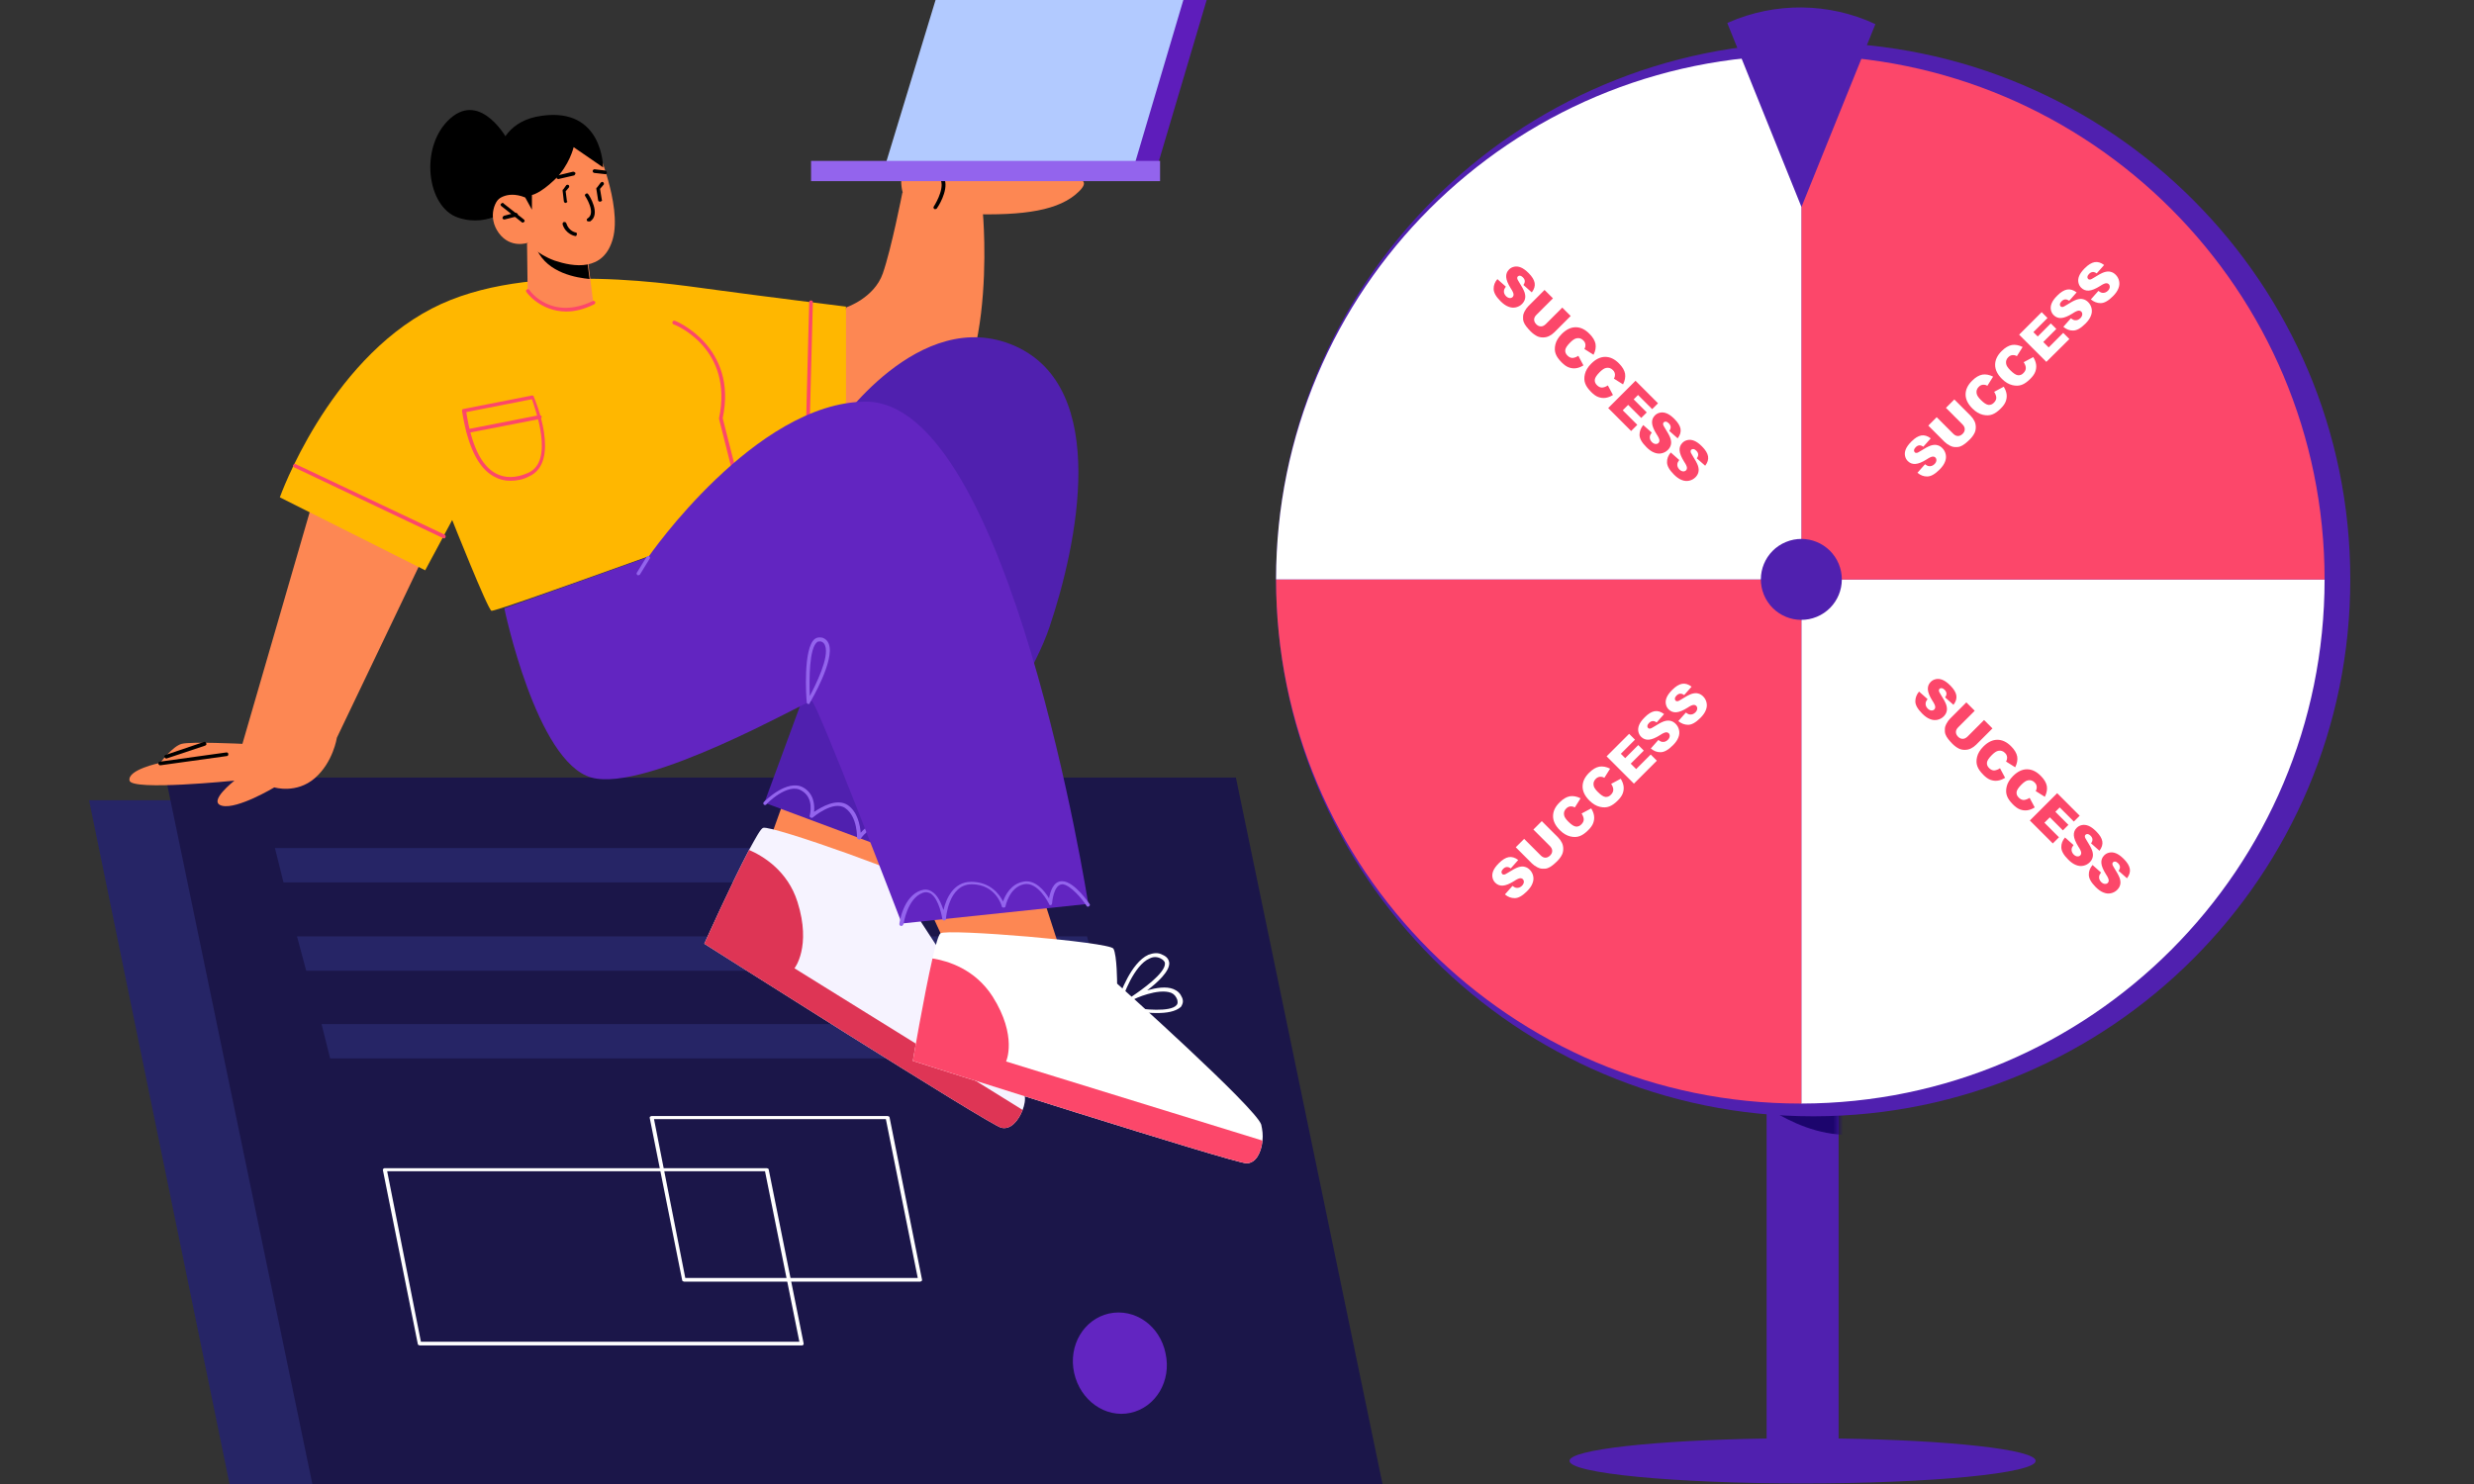 <svg width="500" height="300" viewBox="0 0 500 300" fill="none" xmlns="http://www.w3.org/2000/svg">
<rect x="0" y="0" width="500" height="300" fill="#333333" stroke="none"/>
<path d="M237.669 299.997H46.388L18 161.773H209.281L237.669 299.997Z" fill="#262566"/>
<path d="M279.405 299.997H63.124L33.496 157.188H249.777L279.405 299.997Z" fill="#1B1649"/>
<path d="M216.967 178.387H57.298L55.562 171.445H215.232L216.967 178.387Z" fill="#262566"/>
<path d="M221.43 196.239H61.885L60.025 189.297H219.695L221.43 196.239Z" fill="#262566"/>
<path d="M226.389 213.966H66.72L64.984 207.023H224.654L226.389 213.966Z" fill="#262566"/>
<path d="M162.05 271.983H84.819C84.695 271.983 84.447 271.859 84.447 271.735L77.381 236.528C77.381 236.404 77.381 236.28 77.505 236.28C77.629 236.156 77.629 236.156 77.753 236.156H154.984C155.108 236.156 155.356 236.28 155.356 236.404L162.422 271.611C162.422 271.735 162.422 271.859 162.298 271.859C162.298 271.983 162.174 271.983 162.05 271.983ZM85.067 271.239H161.554L154.612 236.776H78.249L85.067 271.239Z" fill="white"/>
<path d="M185.976 259.088H138.249C138.125 259.088 137.877 258.964 137.877 258.84L131.307 225.989C131.307 225.865 131.307 225.741 131.431 225.741C131.555 225.617 131.555 225.617 131.679 225.617H179.406C179.53 225.617 179.778 225.741 179.778 225.865L186.348 258.716C186.348 258.84 186.348 258.964 186.224 258.964C186.224 258.964 186.1 259.088 185.976 259.088ZM138.497 258.344H185.48L179.034 226.237H132.174L138.497 258.344Z" fill="white"/>
<path d="M235.561 273.589C236.801 279.167 233.578 284.498 228.495 285.614C223.412 286.729 218.33 283.134 217.09 277.556C215.85 271.977 219.073 266.647 224.156 265.531C229.363 264.415 234.445 268.01 235.561 273.589Z" fill="#6225C1"/>
<path d="M102.67 28.392C102.67 28.392 97.34 18.351 91.017 23.93C84.695 29.508 86.183 41.905 92.629 44.012C99.075 46.12 103.662 41.533 103.662 41.533L102.67 28.392Z" fill="black"/>
<path d="M171.099 62.104C171.099 62.104 176.678 60.244 178.414 55.285C180.149 50.327 182.38 38.922 182.38 38.922L198.62 42.765C198.62 42.765 202.339 82.558 184.612 88.261C166.885 93.963 157.959 89.996 157.959 89.996L171.099 62.104Z" fill="#FD8753"/>
<path d="M63.745 99.547L48.992 150.373C48.992 150.373 38.579 149.877 36.72 150.373C34.86 150.869 32.381 154.216 32.381 154.216C32.381 154.216 25.687 155.58 26.183 157.811C26.678 159.919 47.381 157.811 47.381 157.811C47.381 157.811 41.802 162.15 44.901 162.894C48.001 163.638 55.439 159.175 55.439 159.175C55.439 159.175 59.901 160.539 63.62 157.315C67.34 154.092 68.083 149.134 68.083 149.134L87.298 108.968L63.745 99.547Z" fill="#FD8753"/>
<path d="M155.48 170.08L161.431 153.469L182.381 163.386L179.53 181.485L155.48 170.08Z" fill="#FD8753"/>
<path d="M206.679 224.378C205.811 226.609 204.199 228.469 202.34 227.973C199.86 227.353 142.34 190.783 142.34 190.783C142.34 190.783 147.794 178.634 151.389 171.816C152.753 169.337 153.745 167.477 154.241 167.353C155.852 166.733 186.844 177.766 187.216 179.254C187.588 180.742 186.1 186.32 186.1 186.32C186.1 186.32 206.927 217.932 207.051 221.279C207.299 222.271 207.051 223.386 206.679 224.378Z" fill="#F6F3FF"/>
<path d="M206.679 224.382C205.811 226.614 204.199 228.473 202.34 227.977C199.86 227.357 142.34 190.787 142.34 190.787C142.34 190.787 147.794 178.638 151.389 171.82C154.241 173.06 159.199 176.035 161.183 182.358C164.034 191.407 160.563 195.746 160.563 195.746L206.679 224.382Z" fill="#DE3555"/>
<path d="M168.868 86.525C168.868 86.525 185.728 61.484 205.067 69.914C224.406 78.468 217.711 110.079 212.133 126.691C206.554 143.302 182.753 172.806 182.753 172.806L154.488 162.269L165.025 133.633L168.868 86.525Z" fill="#5020AF"/>
<path d="M56.555 100.538C56.555 100.538 66.224 73.266 87.299 62.357C106.885 52.191 137.629 57.77 145.811 58.762C153.993 59.877 170.976 61.985 170.976 61.985V104.753L154.737 103.886C154.737 103.886 100.067 123.844 99.323 123.472C98.579 123.224 91.389 105.125 91.389 105.125L85.935 115.29L56.555 100.538Z" fill="#FFB700"/>
<path d="M106.514 49.094L106.638 58.887C106.638 58.887 107.753 61.986 113.456 62.358C117.671 62.606 119.902 61.242 119.902 61.242L119.282 56.284L118.662 51.449L108.373 49.342L106.514 49.094Z" fill="#FD8753"/>
<path d="M108.248 49.461C108.248 49.709 108.372 50.081 108.496 50.453C110.727 55.287 116.678 56.155 119.157 56.403L118.537 51.568L108.248 49.461Z" fill="black"/>
<path d="M120.398 29.255C120.398 29.255 125.729 41.403 123.869 48.221C122.01 55.04 115.811 53.924 112.092 52.684C108.373 51.321 106.638 49.089 106.638 49.089C106.638 49.089 103.167 50.329 100.811 47.106C98.456 43.883 99.944 40.164 101.927 39.296C103.911 38.428 106.266 39.916 106.266 39.916L104.406 36.445C104.282 36.321 111.968 18.345 120.398 29.255Z" fill="#FD8753"/>
<path d="M112.835 36.199C112.711 36.199 112.463 36.075 112.463 35.951C112.463 35.703 112.587 35.579 112.711 35.455L115.81 34.711C116.058 34.711 116.182 34.835 116.306 34.959C116.306 35.207 116.182 35.331 116.058 35.455L112.835 36.199Z" fill="black"/>
<path d="M122.381 35.211L120.149 34.963C119.901 34.963 119.777 34.715 119.777 34.591C119.777 34.343 120.025 34.219 120.149 34.219L122.257 34.467C122.505 34.467 122.629 34.715 122.629 34.839C122.753 35.087 122.505 35.211 122.381 35.211Z" fill="black"/>
<path d="M118.91 44.754C118.786 44.754 118.662 44.754 118.662 44.63C118.538 44.506 118.538 44.258 118.786 44.134C120.522 43.018 118.29 39.671 118.29 39.671C118.166 39.547 118.166 39.299 118.414 39.175C118.538 39.051 118.786 39.051 118.91 39.299C119.034 39.423 121.514 43.266 119.282 44.754C119.034 44.754 118.91 44.754 118.91 44.754Z" fill="black"/>
<path d="M116.306 47.726C116.182 47.726 116.182 47.726 116.306 47.726C116.182 47.726 114.323 47.354 113.703 45.371C113.703 45.123 113.703 44.999 113.951 44.875C114.199 44.875 114.323 44.875 114.447 45.123C114.943 46.734 116.306 46.982 116.306 46.982C116.554 46.982 116.678 47.23 116.554 47.478C116.554 47.602 116.43 47.726 116.306 47.726Z" fill="black"/>
<path d="M105.646 45.002C105.522 45.002 105.522 45.002 105.398 44.878L101.307 41.655C101.183 41.531 101.059 41.283 101.307 41.159C101.431 41.035 101.679 40.911 101.803 41.159L105.894 44.382C106.018 44.506 106.142 44.754 105.894 44.878C105.894 44.878 105.77 45.002 105.646 45.002Z" fill="black"/>
<path d="M101.927 44.379C101.803 44.379 101.555 44.255 101.555 44.131C101.555 43.883 101.679 43.759 101.803 43.636L104.158 43.016C104.406 43.016 104.53 43.14 104.654 43.264C104.654 43.511 104.53 43.636 104.406 43.759L101.927 44.379Z" fill="black"/>
<path d="M149.033 98.183C148.909 98.183 148.661 98.059 148.661 97.935L145.314 84.671V84.547C148.289 70.538 136.636 65.704 136.141 65.58C135.893 65.456 135.893 65.332 135.893 65.084C136.017 64.836 136.141 64.836 136.388 64.836C136.512 64.836 149.157 70.043 146.058 84.547L149.405 97.687C149.405 97.811 149.281 98.059 149.033 98.183Z" fill="#FC476A"/>
<path d="M89.778 108.84H89.654L59.406 94.46C59.282 94.336 59.158 94.088 59.282 93.964C59.406 93.84 59.53 93.716 59.778 93.84L89.902 108.097C90.026 108.221 90.15 108.469 90.026 108.592C90.026 108.716 89.902 108.84 89.778 108.84Z" fill="#FC476A"/>
<path d="M163.165 90.246C162.917 90.246 162.793 90.122 162.793 89.874L163.537 61.114C163.537 60.866 163.661 60.742 163.909 60.742C164.157 60.742 164.281 60.866 164.281 61.114L163.537 89.874C163.537 90.122 163.413 90.246 163.165 90.246Z" fill="#FC476A"/>
<path d="M103.166 97.192C101.927 97.192 100.935 96.944 99.819 96.325C96.596 94.589 94.489 90.126 93.373 83.06C93.373 82.812 93.497 82.688 93.621 82.688L107.505 79.961C107.629 79.961 107.877 79.961 107.877 80.209C108.125 80.705 113.456 93.473 106.885 96.325C105.77 96.944 104.406 97.192 103.166 97.192ZM94.241 83.308C95.233 89.878 97.216 94.093 100.191 95.705C102.051 96.697 104.282 96.697 106.761 95.581C112.092 93.225 108.125 82.564 107.505 80.705L94.241 83.308Z" fill="#FC476A"/>
<path d="M94.612 87.517C94.488 87.517 94.24 87.393 94.24 87.269C94.24 87.021 94.364 86.897 94.488 86.773L108.992 83.922C109.24 83.922 109.364 84.046 109.488 84.17C109.488 84.418 109.364 84.542 109.24 84.666L94.612 87.517C94.736 87.517 94.736 87.517 94.612 87.517Z" fill="#FC476A"/>
<path d="M173.579 169.71C173.455 169.71 173.455 169.71 173.579 169.71C173.331 169.586 173.207 169.462 173.207 169.338C173.207 169.338 173.331 165.124 170.852 163.388C168.497 161.653 164.282 165.248 164.282 165.248C164.158 165.372 164.034 165.372 163.786 165.248C163.662 165.124 163.538 165 163.662 164.876C163.662 164.752 164.654 161.281 161.926 159.793C159.199 158.181 154.86 162.52 154.86 162.644C154.736 162.768 154.488 162.768 154.364 162.644C154.24 162.52 154.24 162.272 154.364 162.148C154.612 161.9 159.075 157.438 162.298 159.173C164.53 160.413 164.654 162.768 164.53 164.132C166.017 163.14 169.117 161.281 171.348 162.768C173.331 164.132 173.827 166.859 173.951 168.347C174.819 167.355 176.431 165.867 178.538 166.611C178.786 166.611 178.786 166.859 178.786 167.107C178.786 167.355 178.538 167.355 178.29 167.355C175.811 166.611 173.827 169.71 173.827 169.71C173.827 169.71 173.703 169.71 173.579 169.71Z" fill="#9364ED"/>
<path d="M114.448 62.974C109.241 62.974 106.39 59.131 106.39 59.007C106.266 58.883 106.266 58.635 106.514 58.511C106.638 58.387 106.886 58.387 107.01 58.635C107.134 58.883 111.473 64.833 119.778 60.867C119.902 60.742 120.15 60.867 120.274 60.99C120.398 61.114 120.274 61.362 120.15 61.486C117.919 62.602 116.059 62.974 114.448 62.974Z" fill="#FC476A"/>
<path d="M208.041 172.812L214.736 193.515L191.182 191.036L183.248 173.804L208.041 172.812Z" fill="#FD8753"/>
<path d="M255.149 230.582C254.902 233.061 253.786 235.169 251.926 235.169C249.323 235.169 184.488 214.466 184.488 214.466C184.488 214.466 186.72 201.326 188.455 193.764C189.075 191.037 189.695 188.929 190.067 188.681C191.43 187.689 224.282 190.417 225.025 191.78C225.769 193.144 225.769 198.846 225.769 198.846C225.769 198.846 253.91 224.012 254.902 227.359C255.149 228.475 255.273 229.466 255.149 230.582Z" fill="white"/>
<path d="M255.149 230.576C254.902 233.055 253.786 235.163 251.926 235.163C249.323 235.163 184.488 214.46 184.488 214.46C184.488 214.46 186.72 201.32 188.455 193.758C191.554 194.254 197.009 195.865 200.604 201.444C205.687 209.502 203.331 214.584 203.331 214.584L255.149 230.576Z" fill="#FC476A"/>
<path d="M101.926 122.972C101.926 122.972 108.372 154.088 119.529 157.187C130.686 160.286 163.041 141.691 164.033 141.691C165.025 141.691 182.256 186.691 182.256 186.691L219.942 182.724C219.942 182.724 204.075 81.072 174.942 81.195C152.628 81.319 131.058 112.559 131.058 112.559L101.926 122.972Z" fill="#6225C1"/>
<path d="M163.415 142.314C163.291 142.314 163.291 142.314 163.415 142.314C163.167 142.314 163.043 142.19 163.043 141.942C162.919 140.827 162.299 131.033 164.654 129.174C165.15 128.802 165.646 128.802 166.266 128.926C166.886 129.174 167.257 129.546 167.505 130.165C168.745 133.512 163.91 141.694 163.662 142.066C163.662 142.314 163.538 142.314 163.415 142.314ZM165.646 129.67C165.522 129.67 165.274 129.67 165.15 129.793C163.538 131.033 163.538 137.231 163.662 140.703C164.902 138.347 167.629 132.893 166.762 130.537C166.638 130.165 166.39 129.793 165.894 129.67C165.894 129.67 165.77 129.67 165.646 129.67Z" fill="#9364ED"/>
<path d="M183.247 41.283C183.247 41.283 181.512 37.812 182.38 34.837C183.123 31.986 188.206 26.159 190.314 26.283C192.297 26.407 191.057 29.506 191.057 29.506C191.057 29.506 206.181 28.019 209.9 28.391C213.619 28.762 209.9 31.49 209.9 31.49C209.9 31.49 218.95 30.374 217.958 32.977C216.966 35.457 212.752 36.201 212.752 36.201C212.752 36.201 222.049 34.837 218.082 38.68C214.239 42.523 207.049 43.639 195.768 43.267C184.487 43.143 183.247 41.283 183.247 41.283Z" fill="#FD8753"/>
<path d="M189.076 42.272C188.952 42.272 188.952 42.272 188.828 42.272C188.704 42.148 188.58 41.9 188.704 41.776C188.704 41.776 190.811 38.553 190.191 36.569C189.943 35.95 189.571 35.578 188.952 35.33C188.704 35.206 188.704 35.082 188.704 34.834C188.828 34.586 188.952 34.586 189.2 34.586C190.067 34.958 190.687 35.454 190.935 36.322C191.679 38.677 189.447 42.024 189.324 42.148C189.324 42.148 189.2 42.272 189.076 42.272Z" fill="black"/>
<path d="M114.323 41.032C114.199 41.032 113.951 40.908 113.951 40.66L113.703 38.552C113.703 38.428 113.703 38.304 113.827 38.304L114.447 37.437C114.571 37.313 114.819 37.313 114.943 37.437C115.067 37.561 115.067 37.809 114.943 37.933L114.323 38.676L114.571 40.66C114.819 40.784 114.571 40.908 114.323 41.032Z" fill="black"/>
<path d="M121.265 40.784C121.141 40.784 120.893 40.66 120.893 40.536L120.521 38.181C120.521 38.057 120.521 37.933 120.645 37.933L121.389 36.941C121.513 36.817 121.761 36.693 121.885 36.817C122.009 36.941 122.133 37.189 122.009 37.313L121.265 38.181L121.637 40.412C121.761 40.536 121.637 40.66 121.265 40.784C121.389 40.784 121.389 40.784 121.265 40.784Z" fill="black"/>
<path d="M106.142 39.914L107.505 42.393V39.418C107.505 39.418 109.117 39.17 112.092 36.319C115.067 33.468 115.935 29.748 115.935 29.748L121.886 33.839C121.886 33.839 121.886 21.567 109.365 23.426C96.844 25.162 100.191 40.782 100.191 40.782C100.191 40.782 102.051 38.302 106.142 39.914Z" fill="black"/>
<path d="M183.869 32.603H234.2L243.869 0H195.522C194.282 0 193.291 0.744 193.043 1.859L183.869 32.603Z" fill="#5E1DBB"/>
<path d="M179.158 32.603H229.489L239.158 0H189.076L179.158 32.603Z" fill="#B2CAFF"/>
<path d="M163.916 36.617L234.453 36.617V32.526L163.916 32.526V36.617Z" fill="#9364ED"/>
<path d="M32.38 154.713C32.256 154.713 32.008 154.589 32.008 154.341C32.008 154.093 32.132 153.969 32.38 153.969L45.768 152.109C46.016 152.109 46.14 152.233 46.14 152.481C46.14 152.729 46.016 152.853 45.768 152.853L32.38 154.713C32.504 154.713 32.504 154.713 32.38 154.713Z" fill="black"/>
<path d="M33.62 153.349C33.496 153.349 33.372 153.225 33.248 153.101C33.124 152.853 33.248 152.729 33.496 152.605L41.182 150.002C41.43 149.878 41.554 150.002 41.678 150.25C41.802 150.498 41.678 150.622 41.43 150.746L33.62 153.349Z" fill="black"/>
<path d="M129.076 116.277C128.952 116.277 128.952 116.277 128.828 116.277C128.704 116.153 128.58 115.905 128.704 115.781L130.687 112.558C130.811 112.434 131.059 112.31 131.183 112.434C131.307 112.558 131.431 112.806 131.307 112.93L129.324 116.153C129.324 116.153 129.2 116.277 129.076 116.277Z" fill="#9364ED"/>
<path d="M233.827 204.791C231.471 204.791 229.116 204.42 228.744 204.296C228.496 204.296 228.372 204.048 228.496 203.924C228.496 203.676 228.744 203.552 228.868 203.676C230.975 204.048 236.554 204.667 237.794 203.18C238.041 202.932 238.041 202.56 237.917 202.064C237.67 201.444 237.298 200.948 236.678 200.701C234.075 199.709 229.116 201.94 229.116 202.064C228.992 202.188 228.744 202.064 228.62 201.94C228.496 201.816 228.62 201.568 228.744 201.444C230.603 200.205 235.562 196.734 235.438 194.75C235.438 194.378 235.066 194.006 234.57 193.758C233.827 193.386 233.083 193.386 232.339 193.758C229.116 195.122 226.884 201.692 226.884 201.816C226.76 202.064 226.637 202.064 226.389 202.064C226.141 201.94 226.141 201.816 226.141 201.568C226.265 201.32 228.496 194.626 232.091 193.015C233.083 192.643 234.075 192.519 234.942 193.015C235.81 193.386 236.182 193.882 236.306 194.626C236.43 196.362 233.827 198.717 231.843 200.205C233.579 199.709 235.686 199.337 237.174 199.957C238.041 200.329 238.537 200.824 238.909 201.692C239.281 202.56 238.909 203.18 238.661 203.552C237.546 204.543 235.686 204.791 233.827 204.791Z" fill="white"/>
<path d="M182.134 187.19C181.886 187.19 181.762 186.942 181.762 186.818C181.762 186.57 182.506 181.24 186.101 180C186.844 179.752 187.588 179.752 188.332 180.248C189.572 180.992 190.191 182.603 190.687 183.967C191.183 181.736 192.671 178.265 196.266 178.265C200.109 178.265 201.968 180.744 202.712 182.232C203.208 180.868 204.324 178.76 206.679 178.265C209.158 177.645 211.142 180.124 212.01 181.612C212.258 180.248 212.877 178.141 214.613 178.141C214.613 178.141 214.613 178.141 214.737 178.141C217.216 178.265 220.068 182.603 220.191 182.727C220.315 182.851 220.315 183.099 220.067 183.223C219.944 183.347 219.696 183.347 219.572 183.099C218.828 181.86 216.348 178.884 214.737 178.76C212.877 178.76 212.629 182.603 212.629 182.603C212.629 182.727 212.506 182.975 212.382 182.975C212.258 182.975 212.01 182.975 212.01 182.727C212.01 182.727 209.778 178.141 206.927 178.76C203.952 179.38 203.208 183.223 203.208 183.223C203.208 183.347 203.084 183.471 202.836 183.471C202.588 183.471 202.464 183.347 202.464 183.223C202.464 183.099 201.225 178.76 196.39 178.76C191.679 178.76 191.183 185.579 191.183 185.703C191.183 185.951 191.059 186.075 190.811 186.075C190.563 186.075 190.439 185.951 190.439 185.703C190.439 185.703 189.82 181.736 188.084 180.62C187.588 180.372 187.092 180.248 186.472 180.496C183.373 181.612 182.629 186.694 182.629 186.694C182.506 187.066 182.382 187.19 182.134 187.19Z" fill="#9364ED"/>
<path d="M371.591 290.803V153.172H357.035V290.803C334.484 291.146 317.199 293.035 317.199 295.324C317.199 297.843 338.281 299.884 364.303 299.884C390.326 299.884 411.408 297.843 411.408 295.324C411.427 293.035 394.161 291.146 371.591 290.803Z" fill="#5020AF"/>
<mask id="mask0_524_2618" style="mask-type:luminance" maskUnits="userSpaceOnUse" x="317" y="153" width="95" height="147">
<path d="M371.593 290.803V153.172H357.037V290.803C334.486 291.146 317.201 293.035 317.201 295.324C317.201 297.843 338.283 299.884 364.305 299.884C390.328 299.884 411.41 297.843 411.41 295.324C411.429 293.035 394.163 291.146 371.593 290.803Z" fill="white"/>
</mask>
<g mask="url(#mask0_524_2618)">
<path d="M353.773 202.566V221.301C353.773 221.301 365.583 232.042 378.289 228.798V201.059L353.773 202.566Z" fill="#1C056D"/>
</g>
<path d="M366.652 8.589C366.588 8.589 366.524 8.589 366.438 8.589C306.489 8.589 257.898 57.179 257.898 117.128C257.898 177.077 306.489 225.667 366.438 225.667C366.502 225.667 366.567 225.667 366.652 225.667C426.494 225.56 474.998 177.013 474.998 117.128C474.998 57.244 426.494 8.696 366.652 8.589Z" fill="#5020AF"/>
<path d="M364.055 223.09C422.479 222.983 469.803 175.595 469.803 117.127H364.055V223.09Z" fill="white"/>
<path d="M257.898 117.127C257.898 175.659 305.329 223.09 363.861 223.09C363.926 223.09 363.99 223.09 364.054 223.09V117.127H257.898Z" fill="#FC476A"/>
<path d="M364.055 11.187V117.149H469.803C469.803 58.682 422.479 11.294 364.055 11.187Z" fill="#FC476A"/>
<path d="M364.054 11.187C363.99 11.187 363.926 11.187 363.861 11.187C305.329 11.187 257.898 58.617 257.898 117.128H364.054V11.187Z" fill="white"/>
<path d="M367.187 124.687C371.361 122.958 373.343 118.173 371.614 113.998C369.885 109.824 365.1 107.842 360.925 109.571C356.751 111.3 354.769 116.086 356.498 120.26C358.227 124.434 363.013 126.416 367.187 124.687Z" fill="#5020AF"/>
<path d="M349.09 4.659L364.077 41.848L379.021 4.874C369.617 0.494 358.795 0.386 349.305 4.552L349.09 4.659Z" fill="#5020AF"/>
<path d="M304.148 180.813L305.673 179.095C305.973 179.331 306.252 179.46 306.489 179.482C306.896 179.525 307.24 179.396 307.584 179.074C307.82 178.837 307.949 178.58 307.97 178.344C307.992 178.107 307.927 177.893 307.777 177.742C307.627 177.592 307.433 177.528 307.197 177.549C306.961 177.571 306.553 177.742 306.016 178.107C305.093 178.687 304.341 178.988 303.74 179.031C303.139 179.074 302.624 178.88 302.194 178.451C301.915 178.172 301.722 177.828 301.636 177.399C301.55 176.991 301.593 176.54 301.786 176.068C301.979 175.595 302.344 175.08 302.924 174.5C303.633 173.792 304.298 173.384 304.921 173.276C305.544 173.169 306.188 173.362 306.832 173.856L305.329 175.552C305.028 175.338 304.771 175.252 304.513 175.273C304.255 175.295 304.019 175.423 303.783 175.66C303.59 175.853 303.482 176.046 303.461 176.239C303.44 176.433 303.504 176.583 303.611 176.69C303.697 176.776 303.826 176.819 303.976 176.798C304.127 176.798 304.384 176.669 304.749 176.433C305.651 175.853 306.338 175.488 306.832 175.316C307.326 175.166 307.755 175.123 308.142 175.23C308.528 175.316 308.872 175.531 309.172 175.831C309.516 176.175 309.752 176.604 309.86 177.098C309.967 177.592 309.924 178.086 309.709 178.601C309.516 179.117 309.151 179.632 308.614 180.169C307.669 181.113 306.854 181.564 306.124 181.564C305.415 181.564 304.749 181.328 304.148 180.813Z" fill="white"/>
<path d="M309.902 167.694L311.598 165.998L314.884 169.283C315.206 169.605 315.463 169.97 315.657 170.356C315.85 170.743 315.936 171.151 315.936 171.602C315.936 172.031 315.85 172.418 315.7 172.74C315.485 173.191 315.163 173.641 314.69 174.114C314.433 174.372 314.111 174.651 313.767 174.93C313.402 175.209 313.08 175.402 312.758 175.51C312.436 175.617 312.071 175.638 311.706 175.617C311.319 175.595 310.997 175.488 310.718 175.338C310.267 175.102 309.902 174.844 309.623 174.565L306.338 171.28L308.034 169.583L311.384 172.933C311.684 173.234 312.006 173.384 312.328 173.384C312.672 173.384 312.973 173.234 313.273 172.954C313.574 172.654 313.703 172.353 313.703 172.01C313.703 171.666 313.552 171.365 313.252 171.043L309.902 167.694Z" fill="white"/>
<path d="M319.651 164.451L321.583 163.421C321.905 163.936 322.099 164.451 322.163 164.945C322.227 165.439 322.163 165.911 321.991 166.384C321.82 166.856 321.476 167.328 320.982 167.822C320.381 168.424 319.801 168.832 319.264 169.025C318.706 169.239 318.083 169.261 317.353 169.089C316.645 168.917 315.936 168.509 315.249 167.822C314.347 166.921 313.875 165.976 313.875 164.988C313.875 164.022 314.304 163.077 315.206 162.197C315.893 161.51 316.58 161.102 317.268 160.973C317.955 160.866 318.663 160.994 319.436 161.381L318.277 163.227C318.062 163.12 317.869 163.034 317.74 163.034C317.504 162.991 317.289 163.013 317.096 163.077C316.881 163.142 316.709 163.27 316.537 163.442C316.151 163.829 316.001 164.28 316.108 164.795C316.172 165.181 316.473 165.611 316.967 166.105C317.568 166.706 318.083 167.049 318.491 167.092C318.899 167.135 319.286 166.985 319.608 166.641C319.93 166.319 320.08 165.976 320.08 165.632C320.059 165.267 319.909 164.881 319.651 164.451Z" fill="white"/>
<path d="M325.62 158.461L327.552 157.43C327.874 157.946 328.067 158.461 328.132 158.955C328.196 159.449 328.132 159.921 327.96 160.394C327.788 160.866 327.445 161.338 326.951 161.832C326.35 162.433 325.77 162.841 325.233 163.035C324.675 163.249 324.052 163.271 323.322 163.099C322.614 162.927 321.905 162.519 321.218 161.832C320.316 160.93 319.844 159.986 319.844 158.998C319.844 158.032 320.273 157.087 321.175 156.207C321.862 155.519 322.549 155.111 323.236 154.983C323.923 154.875 324.632 155.004 325.405 155.391L324.245 157.237C324.031 157.13 323.837 157.044 323.709 157.044C323.472 157.001 323.258 157.022 323.064 157.087C322.85 157.151 322.678 157.28 322.506 157.452C322.12 157.838 321.969 158.289 322.077 158.805C322.141 159.191 322.442 159.621 322.936 160.114C323.537 160.716 324.052 161.059 324.46 161.102C324.868 161.145 325.255 160.995 325.577 160.651C325.899 160.329 326.049 159.986 326.049 159.642C326.049 159.277 325.899 158.89 325.62 158.461Z" fill="white"/>
<path d="M324.697 152.899L329.249 148.347L330.43 149.528L327.574 152.384L328.455 153.264L331.096 150.623L332.212 151.74L329.571 154.381L330.666 155.476L333.608 152.534L334.853 153.779L330.215 158.417L324.697 152.899Z" fill="white"/>
<path d="M333.631 151.311L335.155 149.593C335.456 149.829 335.735 149.958 335.971 149.98C336.379 150.023 336.722 149.894 337.066 149.572C337.302 149.336 337.431 149.078 337.452 148.842C337.474 148.605 337.41 148.391 337.259 148.24C337.109 148.09 336.916 148.026 336.68 148.047C336.443 148.069 336.035 148.24 335.499 148.605C334.575 149.185 333.824 149.486 333.223 149.529C332.621 149.572 332.106 149.378 331.677 148.949C331.397 148.67 331.204 148.326 331.118 147.897C331.032 147.489 331.075 147.038 331.269 146.566C331.462 146.093 331.827 145.578 332.407 144.998C333.115 144.29 333.781 143.882 334.404 143.774C335.026 143.667 335.67 143.86 336.314 144.354L334.811 146.05C334.511 145.836 334.253 145.75 333.996 145.771C333.738 145.793 333.502 145.922 333.266 146.158C333.072 146.351 332.965 146.544 332.943 146.737C332.922 146.931 332.986 147.081 333.094 147.188C333.18 147.274 333.308 147.317 333.459 147.296C333.609 147.296 333.867 147.167 334.232 146.931C335.134 146.351 335.821 145.986 336.314 145.814C336.808 145.664 337.238 145.621 337.624 145.728C338.011 145.814 338.354 146.029 338.655 146.329C338.998 146.673 339.235 147.102 339.342 147.596C339.449 148.09 339.406 148.584 339.192 149.099C338.998 149.615 338.633 150.13 338.097 150.667C337.152 151.612 336.336 152.062 335.606 152.062C334.897 152.084 334.232 151.826 333.631 151.311Z" fill="white"/>
<path d="M339.189 145.771L340.714 144.053C341.014 144.289 341.293 144.418 341.53 144.44C341.938 144.483 342.281 144.354 342.625 144.032C342.861 143.795 342.99 143.538 343.011 143.302C343.033 143.065 342.968 142.851 342.818 142.7C342.668 142.55 342.474 142.486 342.238 142.507C342.002 142.529 341.594 142.7 341.057 143.065C340.134 143.645 339.382 143.946 338.781 143.989C338.18 144.032 337.665 143.838 337.235 143.409C336.956 143.13 336.763 142.786 336.677 142.357C336.591 141.949 336.634 141.498 336.827 141.026C337.02 140.553 337.386 140.038 337.965 139.458C338.674 138.75 339.339 138.342 339.962 138.234C340.585 138.127 341.229 138.32 341.873 138.814L340.37 140.51C340.069 140.296 339.812 140.21 339.554 140.231C339.296 140.253 339.06 140.381 338.824 140.618C338.631 140.811 338.524 141.004 338.502 141.197C338.481 141.391 338.545 141.541 338.652 141.648C338.738 141.734 338.867 141.777 339.017 141.756C339.168 141.756 339.425 141.627 339.79 141.391C340.692 140.811 341.379 140.446 341.873 140.274C342.367 140.124 342.796 140.081 343.183 140.188C343.569 140.274 343.913 140.489 344.213 140.789C344.557 141.133 344.793 141.562 344.901 142.056C345.008 142.55 344.965 143.044 344.75 143.559C344.557 144.075 344.192 144.59 343.655 145.127C342.71 146.071 341.895 146.522 341.165 146.522C340.456 146.522 339.79 146.265 339.189 145.771Z" fill="white"/>
<path d="M387.523 95.57L389.048 93.853C389.348 94.089 389.627 94.218 389.864 94.239C390.271 94.282 390.615 94.153 390.959 93.831C391.195 93.595 391.324 93.337 391.345 93.101C391.367 92.865 391.302 92.65 391.152 92.5C391.002 92.349 390.808 92.285 390.572 92.306C390.336 92.328 389.928 92.5 389.391 92.865C388.468 93.445 387.716 93.745 387.115 93.788C386.514 93.831 385.999 93.638 385.569 93.208C385.29 92.929 385.097 92.586 385.011 92.156C384.925 91.748 384.968 91.297 385.161 90.825C385.354 90.353 385.719 89.837 386.299 89.257C387.008 88.549 387.673 88.141 388.296 88.034C388.919 87.926 389.563 88.12 390.207 88.613L388.704 90.31C388.403 90.095 388.146 90.009 387.888 90.031C387.63 90.052 387.394 90.181 387.158 90.417C386.965 90.61 386.857 90.803 386.836 90.997C386.815 91.19 386.879 91.34 386.986 91.448C387.072 91.534 387.201 91.576 387.351 91.555C387.502 91.555 387.759 91.426 388.124 91.19C389.026 90.61 389.713 90.245 390.207 90.073C390.701 89.923 391.13 89.88 391.517 89.988C391.903 90.073 392.247 90.288 392.547 90.589C392.891 90.932 393.127 91.362 393.235 91.856C393.342 92.349 393.299 92.843 393.084 93.359C392.891 93.874 392.526 94.389 391.989 94.926C391.044 95.871 390.229 96.322 389.499 96.322C388.79 96.343 388.124 96.085 387.523 95.57Z" fill="white"/>
<path d="M393.277 82.451L394.973 80.755L398.259 84.04C398.581 84.362 398.838 84.727 399.032 85.114C399.225 85.5 399.311 85.908 399.311 86.359C399.311 86.788 399.225 87.175 399.075 87.497C398.86 87.948 398.538 88.399 398.065 88.871C397.808 89.129 397.486 89.408 397.142 89.687C396.777 89.966 396.455 90.159 396.133 90.267C395.811 90.374 395.446 90.396 395.081 90.374C394.694 90.353 394.372 90.245 394.093 90.095C393.642 89.859 393.277 89.601 392.998 89.322L389.713 86.037L391.409 84.341L394.759 87.69C395.059 87.991 395.381 88.141 395.703 88.141C396.047 88.141 396.348 87.991 396.648 87.712C396.949 87.411 397.078 87.111 397.078 86.767C397.078 86.423 396.927 86.123 396.627 85.801L393.277 82.451Z" fill="white"/>
<path d="M403.026 79.209L404.958 78.178C405.28 78.693 405.474 79.209 405.538 79.703C405.602 80.196 405.538 80.669 405.366 81.141C405.195 81.613 404.851 82.086 404.357 82.58C403.756 83.181 403.176 83.589 402.639 83.782C402.081 83.997 401.458 84.018 400.728 83.847C400.02 83.675 399.311 83.267 398.624 82.58C397.722 81.678 397.25 80.733 397.25 79.745C397.25 78.779 397.679 77.834 398.581 76.954C399.268 76.267 399.955 75.859 400.643 75.73C401.33 75.623 402.038 75.752 402.811 76.138L401.652 77.985C401.437 77.877 401.244 77.791 401.115 77.791C400.879 77.749 400.664 77.77 400.471 77.834C400.256 77.899 400.084 78.028 399.912 78.199C399.526 78.586 399.376 79.037 399.483 79.552C399.547 79.939 399.848 80.368 400.342 80.862C400.943 81.463 401.458 81.807 401.866 81.85C402.274 81.893 402.661 81.742 402.983 81.399C403.305 81.077 403.455 80.733 403.455 80.389C403.434 80.025 403.284 79.638 403.026 79.209Z" fill="white"/>
<path d="M408.993 73.218L410.925 72.188C411.247 72.703 411.44 73.218 411.505 73.712C411.569 74.206 411.505 74.678 411.333 75.151C411.161 75.623 410.818 76.096 410.324 76.589C409.723 77.191 409.143 77.599 408.606 77.792C408.048 78.007 407.425 78.028 406.695 77.856C405.987 77.684 405.278 77.276 404.591 76.589C403.689 75.688 403.217 74.743 403.217 73.755C403.217 72.789 403.646 71.844 404.548 70.964C405.235 70.277 405.922 69.869 406.609 69.74C407.296 69.633 408.005 69.761 408.778 70.148L407.618 71.995C407.404 71.887 407.211 71.801 407.082 71.801C406.846 71.758 406.631 71.78 406.438 71.844C406.223 71.909 406.051 72.037 405.879 72.209C405.493 72.596 405.342 73.047 405.45 73.562C405.514 73.948 405.815 74.378 406.309 74.872C406.91 75.473 407.425 75.816 407.833 75.859C408.241 75.902 408.628 75.752 408.95 75.409C409.272 75.086 409.422 74.743 409.422 74.399C409.422 74.034 409.272 73.648 408.993 73.218Z" fill="white"/>
<path d="M408.07 67.656L412.622 63.105L413.803 64.285L410.948 67.141L411.828 68.022L414.469 65.38L415.585 66.497L412.944 69.138L414.039 70.233L416.981 67.291L418.226 68.537L413.567 73.153L408.07 67.656Z" fill="white"/>
<path d="M417.004 66.068L418.528 64.35C418.829 64.587 419.108 64.716 419.344 64.737C419.752 64.78 420.096 64.651 420.439 64.329C420.675 64.093 420.804 63.835 420.826 63.599C420.847 63.363 420.783 63.148 420.632 62.998C420.482 62.847 420.289 62.783 420.053 62.804C419.816 62.826 419.408 62.998 418.872 63.363C417.948 63.943 417.197 64.243 416.596 64.286C415.994 64.329 415.479 64.136 415.05 63.706C414.771 63.427 414.577 63.084 414.491 62.654C414.406 62.246 414.448 61.795 414.642 61.323C414.835 60.851 415.2 60.335 415.78 59.756C416.488 59.047 417.154 58.639 417.777 58.532C418.399 58.424 419.043 58.618 419.688 59.111L418.185 60.808C417.884 60.593 417.626 60.507 417.369 60.529C417.111 60.55 416.875 60.679 416.639 60.915C416.445 61.108 416.338 61.301 416.316 61.495C416.295 61.688 416.359 61.838 416.467 61.946C416.553 62.032 416.682 62.075 416.832 62.053C416.982 62.053 417.24 61.924 417.605 61.688C418.507 61.108 419.194 60.743 419.688 60.572C420.181 60.421 420.611 60.378 420.997 60.486C421.384 60.572 421.727 60.786 422.028 61.087C422.372 61.43 422.608 61.86 422.715 62.354C422.822 62.847 422.779 63.341 422.565 63.857C422.372 64.372 422.006 64.887 421.47 65.424C420.525 66.369 419.709 66.82 418.979 66.82C418.27 66.841 417.626 66.584 417.004 66.068Z" fill="white"/>
<path d="M422.564 60.528L424.089 58.81C424.389 59.047 424.668 59.175 424.905 59.197C425.312 59.24 425.656 59.111 426 58.789C426.236 58.553 426.365 58.295 426.386 58.059C426.408 57.823 426.343 57.608 426.193 57.458C426.043 57.307 425.849 57.243 425.613 57.264C425.377 57.286 424.969 57.458 424.432 57.823C423.509 58.403 422.757 58.703 422.156 58.746C421.555 58.789 421.04 58.596 420.61 58.166C420.331 57.887 420.138 57.544 420.052 57.114C419.966 56.706 420.009 56.255 420.202 55.783C420.395 55.311 420.761 54.795 421.34 54.215C422.049 53.507 422.714 53.099 423.337 52.992C423.96 52.884 424.604 53.078 425.248 53.571L423.745 55.268C423.444 55.053 423.187 54.967 422.929 54.989C422.671 55.01 422.435 55.139 422.199 55.375C422.006 55.568 421.899 55.761 421.877 55.955C421.856 56.148 421.92 56.298 422.027 56.406C422.113 56.492 422.242 56.535 422.392 56.513C422.543 56.513 422.8 56.384 423.165 56.148C424.067 55.568 424.754 55.203 425.248 55.032C425.742 54.881 426.171 54.838 426.558 54.946C426.944 55.032 427.288 55.246 427.588 55.547C427.932 55.89 428.168 56.32 428.276 56.814C428.383 57.307 428.34 57.801 428.125 58.317C427.932 58.832 427.567 59.347 427.03 59.884C426.085 60.829 425.27 61.28 424.54 61.28C423.831 61.28 423.165 61.022 422.564 60.528Z" fill="white"/>
<path d="M302.622 56.426L304.34 57.951C304.103 58.252 303.975 58.531 303.953 58.767C303.91 59.175 304.039 59.518 304.361 59.862C304.597 60.098 304.855 60.227 305.091 60.248C305.327 60.27 305.542 60.205 305.692 60.055C305.843 59.905 305.907 59.712 305.886 59.475C305.864 59.239 305.692 58.831 305.327 58.294C304.748 57.371 304.447 56.62 304.404 56.019C304.361 55.417 304.554 54.902 304.984 54.472C305.263 54.193 305.606 54 306.036 53.914C306.444 53.828 306.895 53.871 307.367 54.065C307.84 54.258 308.355 54.623 308.935 55.203C309.643 55.911 310.051 56.577 310.158 57.199C310.266 57.822 310.073 58.466 309.579 59.11L307.882 57.607C308.097 57.307 308.183 57.049 308.162 56.791C308.14 56.534 308.011 56.298 307.775 56.061C307.582 55.868 307.389 55.761 307.195 55.739C307.002 55.718 306.852 55.782 306.744 55.89C306.659 55.975 306.616 56.104 306.637 56.255C306.637 56.405 306.766 56.663 307.002 57.028C307.582 57.929 307.947 58.617 308.119 59.11C308.269 59.604 308.312 60.034 308.205 60.42C308.119 60.807 307.904 61.15 307.603 61.451C307.26 61.794 306.83 62.031 306.336 62.138C305.843 62.245 305.349 62.202 304.833 61.988C304.318 61.794 303.803 61.429 303.266 60.892C302.321 59.948 301.87 59.132 301.87 58.402C301.849 57.693 302.107 57.028 302.622 56.426Z" fill="#FC476A"/>
<path d="M315.741 62.181L317.437 63.877L314.152 67.162C313.83 67.484 313.465 67.742 313.079 67.935C312.692 68.129 312.284 68.215 311.833 68.215C311.404 68.215 311.017 68.129 310.695 67.978C310.244 67.764 309.793 67.442 309.321 66.969C309.063 66.712 308.784 66.389 308.505 66.046C308.226 65.681 308.033 65.359 307.925 65.037C307.818 64.715 307.797 64.35 307.818 63.985C307.84 63.598 307.947 63.276 308.097 62.997C308.333 62.546 308.591 62.181 308.87 61.902L312.155 58.617L313.852 60.313L310.502 63.663C310.201 63.963 310.051 64.285 310.051 64.607C310.051 64.951 310.201 65.251 310.481 65.552C310.781 65.853 311.082 65.981 311.425 65.981C311.769 65.981 312.069 65.831 312.391 65.531L315.741 62.181Z" fill="#FC476A"/>
<path d="M318.985 71.929L320.015 73.862C319.5 74.184 318.985 74.377 318.491 74.441C317.997 74.506 317.525 74.441 317.052 74.27C316.58 74.098 316.108 73.754 315.614 73.26C315.013 72.659 314.605 72.079 314.411 71.543C314.197 70.984 314.175 70.362 314.347 69.632C314.519 68.923 314.927 68.215 315.614 67.528C316.516 66.626 317.46 66.153 318.448 66.153C319.414 66.153 320.359 66.583 321.239 67.485C321.926 68.172 322.334 68.859 322.463 69.546C322.571 70.233 322.442 70.942 322.055 71.715L320.209 70.555C320.316 70.34 320.402 70.147 320.402 70.018C320.445 69.782 320.423 69.567 320.359 69.374C320.295 69.159 320.166 68.988 319.994 68.816C319.607 68.429 319.157 68.279 318.641 68.386C318.255 68.451 317.825 68.751 317.331 69.245C316.73 69.846 316.387 70.362 316.344 70.77C316.301 71.178 316.451 71.564 316.795 71.886C317.117 72.208 317.46 72.359 317.804 72.359C318.169 72.337 318.555 72.208 318.985 71.929Z" fill="#FC476A"/>
<path d="M324.952 77.919L325.982 79.852C325.467 80.174 324.952 80.367 324.458 80.432C323.964 80.496 323.492 80.432 323.019 80.26C322.547 80.088 322.074 79.745 321.581 79.251C320.979 78.65 320.571 78.07 320.378 77.533C320.163 76.975 320.142 76.352 320.314 75.622C320.486 74.913 320.893 74.205 321.581 73.518C322.482 72.616 323.427 72.144 324.415 72.144C325.381 72.144 326.326 72.573 327.206 73.475C327.893 74.162 328.301 74.849 328.43 75.536C328.537 76.223 328.409 76.932 328.022 77.705L326.175 76.545C326.283 76.331 326.369 76.137 326.369 76.008C326.412 75.772 326.39 75.558 326.326 75.364C326.261 75.15 326.133 74.978 325.961 74.806C325.574 74.419 325.123 74.269 324.608 74.377C324.222 74.441 323.792 74.742 323.298 75.236C322.697 75.837 322.354 76.352 322.311 76.76C322.268 77.168 322.418 77.554 322.762 77.876C323.084 78.199 323.427 78.349 323.771 78.349C324.157 78.327 324.544 78.177 324.952 77.919Z" fill="#FC476A"/>
<path d="M330.536 76.975L335.088 81.527L333.907 82.707L331.051 79.852L330.171 80.732L332.812 83.373L331.695 84.49L329.054 81.849L327.959 82.944L330.901 85.885L329.655 87.131L325.018 82.493L330.536 76.975Z" fill="#FC476A"/>
<path d="M332.103 85.928L333.821 87.453C333.585 87.754 333.456 88.033 333.434 88.269C333.391 88.677 333.52 89.02 333.842 89.364C334.078 89.6 334.336 89.729 334.572 89.75C334.809 89.772 335.023 89.707 335.174 89.557C335.324 89.407 335.388 89.213 335.367 88.977C335.345 88.741 335.174 88.333 334.809 87.796C334.229 86.873 333.928 86.122 333.885 85.52C333.842 84.919 334.036 84.404 334.465 83.975C334.744 83.695 335.088 83.502 335.517 83.416C335.925 83.33 336.376 83.373 336.848 83.567C337.321 83.76 337.836 84.125 338.416 84.704C339.124 85.413 339.532 86.079 339.64 86.701C339.747 87.324 339.554 87.968 339.06 88.612L337.364 87.109C337.578 86.809 337.664 86.551 337.643 86.293C337.621 86.036 337.492 85.8 337.256 85.563C337.063 85.37 336.87 85.263 336.677 85.241C336.483 85.22 336.333 85.284 336.226 85.392C336.14 85.478 336.097 85.606 336.118 85.757C336.118 85.907 336.247 86.165 336.483 86.53C337.063 87.431 337.428 88.118 337.6 88.612C337.75 89.106 337.793 89.536 337.686 89.922C337.6 90.309 337.385 90.652 337.084 90.953C336.741 91.296 336.312 91.532 335.818 91.64C335.324 91.747 334.83 91.704 334.315 91.49C333.799 91.296 333.284 90.931 332.747 90.394C331.802 89.45 331.352 88.634 331.352 87.904C331.352 87.195 331.609 86.53 332.103 85.928Z" fill="#FC476A"/>
<path d="M337.663 91.468L339.381 92.993C339.144 93.293 339.016 93.573 338.994 93.809C338.951 94.217 339.08 94.56 339.402 94.904C339.638 95.14 339.896 95.269 340.132 95.29C340.368 95.312 340.583 95.247 340.733 95.097C340.884 94.947 340.948 94.754 340.927 94.517C340.905 94.281 340.733 93.873 340.368 93.337C339.789 92.413 339.488 91.662 339.445 91.061C339.402 90.459 339.595 89.944 340.025 89.514C340.304 89.235 340.647 89.042 341.077 88.956C341.485 88.87 341.936 88.913 342.408 89.106C342.881 89.3 343.396 89.665 343.976 90.245C344.684 90.953 345.092 91.619 345.199 92.241C345.307 92.864 345.114 93.508 344.62 94.152L342.923 92.649C343.138 92.349 343.224 92.091 343.203 91.833C343.181 91.576 343.052 91.34 342.816 91.103C342.623 90.91 342.43 90.803 342.236 90.781C342.043 90.76 341.893 90.824 341.785 90.932C341.7 91.017 341.657 91.146 341.678 91.297C341.678 91.447 341.807 91.705 342.043 92.07C342.623 92.971 342.988 93.659 343.16 94.152C343.31 94.646 343.353 95.076 343.246 95.462C343.16 95.849 342.945 96.192 342.644 96.493C342.301 96.836 341.871 97.073 341.378 97.18C340.884 97.287 340.39 97.244 339.874 97.03C339.359 96.836 338.844 96.471 338.307 95.934C337.362 94.99 336.911 94.174 336.911 93.444C336.89 92.735 337.148 92.091 337.663 91.468Z" fill="#FC476A"/>
<path d="M387.843 139.801L389.561 141.326C389.325 141.627 389.196 141.906 389.175 142.142C389.132 142.55 389.26 142.893 389.583 143.237C389.819 143.473 390.076 143.602 390.313 143.623C390.549 143.645 390.763 143.58 390.914 143.43C391.064 143.28 391.128 143.087 391.107 142.85C391.086 142.614 390.914 142.206 390.549 141.669C389.969 140.746 389.668 139.995 389.625 139.393C389.583 138.792 389.776 138.277 390.205 137.848C390.484 137.568 390.828 137.375 391.257 137.289C391.665 137.203 392.116 137.246 392.589 137.44C393.061 137.633 393.576 137.998 394.156 138.578C394.865 139.286 395.272 139.952 395.38 140.574C395.487 141.197 395.294 141.841 394.8 142.485L393.104 140.982C393.319 140.682 393.404 140.424 393.383 140.166C393.362 139.909 393.233 139.673 392.997 139.436C392.803 139.243 392.61 139.136 392.417 139.114C392.224 139.093 392.073 139.157 391.966 139.265C391.88 139.351 391.837 139.479 391.859 139.63C391.859 139.78 391.987 140.038 392.224 140.403C392.803 141.304 393.168 141.992 393.34 142.485C393.49 142.979 393.533 143.409 393.426 143.795C393.34 144.182 393.125 144.525 392.825 144.826C392.481 145.169 392.052 145.406 391.558 145.513C391.064 145.62 390.57 145.577 390.055 145.363C389.54 145.169 389.024 144.804 388.487 144.268C387.543 143.323 387.092 142.507 387.092 141.777C387.092 141.068 387.349 140.403 387.843 139.801Z" fill="#FC476A"/>
<path d="M400.983 145.556L402.68 147.253L399.394 150.538C399.072 150.86 398.707 151.118 398.321 151.311C397.934 151.504 397.526 151.59 397.075 151.59C396.646 151.59 396.259 151.504 395.937 151.354C395.487 151.139 395.036 150.817 394.563 150.345C394.306 150.087 394.026 149.765 393.747 149.421C393.468 149.056 393.275 148.734 393.168 148.412C393.06 148.09 393.039 147.725 393.06 147.36C393.082 146.974 393.189 146.652 393.339 146.372C393.576 145.922 393.833 145.556 394.112 145.277L397.397 141.992L399.094 143.688L395.744 147.038C395.444 147.339 395.293 147.661 395.293 147.983C395.293 148.326 395.444 148.627 395.723 148.928C396.023 149.228 396.324 149.357 396.667 149.357C397.011 149.357 397.312 149.207 397.634 148.906L400.983 145.556Z" fill="#FC476A"/>
<path d="M404.206 155.304L405.236 157.237C404.721 157.559 404.206 157.752 403.712 157.816C403.218 157.881 402.745 157.816 402.273 157.645C401.801 157.473 401.328 157.129 400.834 156.635C400.233 156.034 399.825 155.455 399.632 154.918C399.417 154.359 399.396 153.737 399.568 153.028C399.739 152.32 400.147 151.611 400.834 150.924C401.736 150.022 402.681 149.55 403.669 149.55C404.635 149.55 405.58 149.979 406.46 150.881C407.147 151.568 407.555 152.255 407.684 152.942C407.791 153.629 407.662 154.338 407.276 155.111L405.429 153.951C405.537 153.737 405.623 153.544 405.623 153.415C405.666 153.179 405.644 152.964 405.58 152.771C405.515 152.556 405.386 152.384 405.215 152.212C404.828 151.826 404.377 151.676 403.862 151.783C403.475 151.847 403.046 152.148 402.552 152.642C401.951 153.243 401.607 153.758 401.565 154.166C401.522 154.574 401.672 154.961 402.015 155.283C402.337 155.605 402.681 155.755 403.025 155.755C403.411 155.712 403.798 155.583 404.206 155.304Z" fill="#FC476A"/>
<path d="M410.194 161.295L411.224 163.227C410.709 163.549 410.194 163.743 409.7 163.807C409.206 163.872 408.734 163.807 408.261 163.635C407.789 163.464 407.317 163.12 406.823 162.626C406.222 162.025 405.814 161.445 405.62 160.908C405.406 160.35 405.384 159.727 405.556 158.997C405.728 158.289 406.136 157.58 406.823 156.893C407.725 155.991 408.669 155.519 409.657 155.519C410.623 155.519 411.568 155.948 412.448 156.85C413.135 157.537 413.543 158.224 413.672 158.912C413.78 159.599 413.651 160.307 413.264 161.08L411.418 159.921C411.525 159.706 411.611 159.513 411.611 159.384C411.654 159.169 411.632 158.933 411.568 158.74C411.504 158.525 411.375 158.353 411.203 158.182C410.816 157.795 410.366 157.645 409.85 157.752C409.464 157.817 409.034 158.117 408.54 158.611C407.939 159.212 407.596 159.727 407.553 160.135C407.51 160.543 407.66 160.93 408.004 161.252C408.326 161.574 408.669 161.724 409.013 161.724C409.378 161.703 409.764 161.553 410.194 161.295Z" fill="#FC476A"/>
<path d="M415.757 160.35L420.308 164.902L419.128 166.083L416.272 163.227L415.391 164.107L418.032 166.748L416.916 167.865L414.275 165.224L413.18 166.319L416.122 169.26L414.876 170.506L410.238 165.868L415.757 160.35Z" fill="#FC476A"/>
<path d="M417.346 169.303L419.064 170.828C418.828 171.128 418.699 171.408 418.678 171.644C418.635 172.052 418.764 172.395 419.086 172.739C419.322 172.975 419.58 173.104 419.816 173.125C420.052 173.147 420.267 173.082 420.417 172.932C420.567 172.782 420.632 172.589 420.61 172.352C420.589 172.116 420.417 171.708 420.052 171.171C419.472 170.248 419.172 169.497 419.129 168.895C419.086 168.294 419.279 167.779 419.708 167.349C419.988 167.07 420.331 166.877 420.76 166.791C421.168 166.705 421.619 166.748 422.092 166.942C422.564 167.135 423.079 167.5 423.659 168.08C424.368 168.788 424.776 169.454 424.883 170.076C424.99 170.699 424.797 171.343 424.303 171.987L422.607 170.484C422.822 170.184 422.908 169.926 422.886 169.668C422.865 169.411 422.736 169.175 422.5 168.938C422.306 168.745 422.113 168.638 421.92 168.616C421.727 168.595 421.576 168.659 421.469 168.767C421.383 168.852 421.34 168.981 421.362 169.132C421.362 169.282 421.491 169.54 421.727 169.905C422.306 170.806 422.671 171.493 422.843 171.987C422.994 172.481 423.036 172.911 422.929 173.297C422.843 173.684 422.629 174.027 422.328 174.328C421.984 174.671 421.555 174.907 421.061 175.015C420.567 175.122 420.073 175.079 419.558 174.865C419.043 174.671 418.527 174.306 417.991 173.769C417.046 172.825 416.595 172.009 416.595 171.279C416.574 170.57 416.831 169.905 417.346 169.303Z" fill="#FC476A"/>
<path d="M422.907 174.865L424.625 176.389C424.389 176.69 424.26 176.969 424.238 177.205C424.195 177.613 424.324 177.957 424.646 178.3C424.882 178.537 425.14 178.665 425.376 178.687C425.612 178.708 425.827 178.644 425.977 178.494C426.128 178.343 426.192 178.15 426.171 177.914C426.149 177.678 425.977 177.27 425.612 176.733C425.033 175.81 424.732 175.058 424.689 174.457C424.646 173.856 424.839 173.34 425.269 172.911C425.548 172.632 425.892 172.439 426.321 172.353C426.729 172.267 427.18 172.31 427.652 172.503C428.125 172.696 428.64 173.061 429.22 173.641C429.928 174.35 430.336 175.015 430.444 175.638C430.551 176.261 430.358 176.905 429.864 177.549L428.168 176.046C428.382 175.745 428.468 175.488 428.447 175.23C428.425 174.972 428.296 174.736 428.06 174.5C427.867 174.307 427.674 174.199 427.481 174.178C427.287 174.156 427.137 174.221 427.03 174.328C426.944 174.414 426.901 174.543 426.922 174.693C426.922 174.843 427.051 175.101 427.287 175.466C427.867 176.368 428.232 177.055 428.404 177.549C428.554 178.043 428.597 178.472 428.49 178.859C428.404 179.245 428.189 179.589 427.888 179.889C427.545 180.233 427.115 180.469 426.622 180.576C426.128 180.684 425.634 180.641 425.119 180.426C424.603 180.233 424.088 179.868 423.551 179.331C422.606 178.386 422.156 177.57 422.156 176.84C422.134 176.132 422.392 175.466 422.907 174.865Z" fill="#FC476A"/>
</svg>
